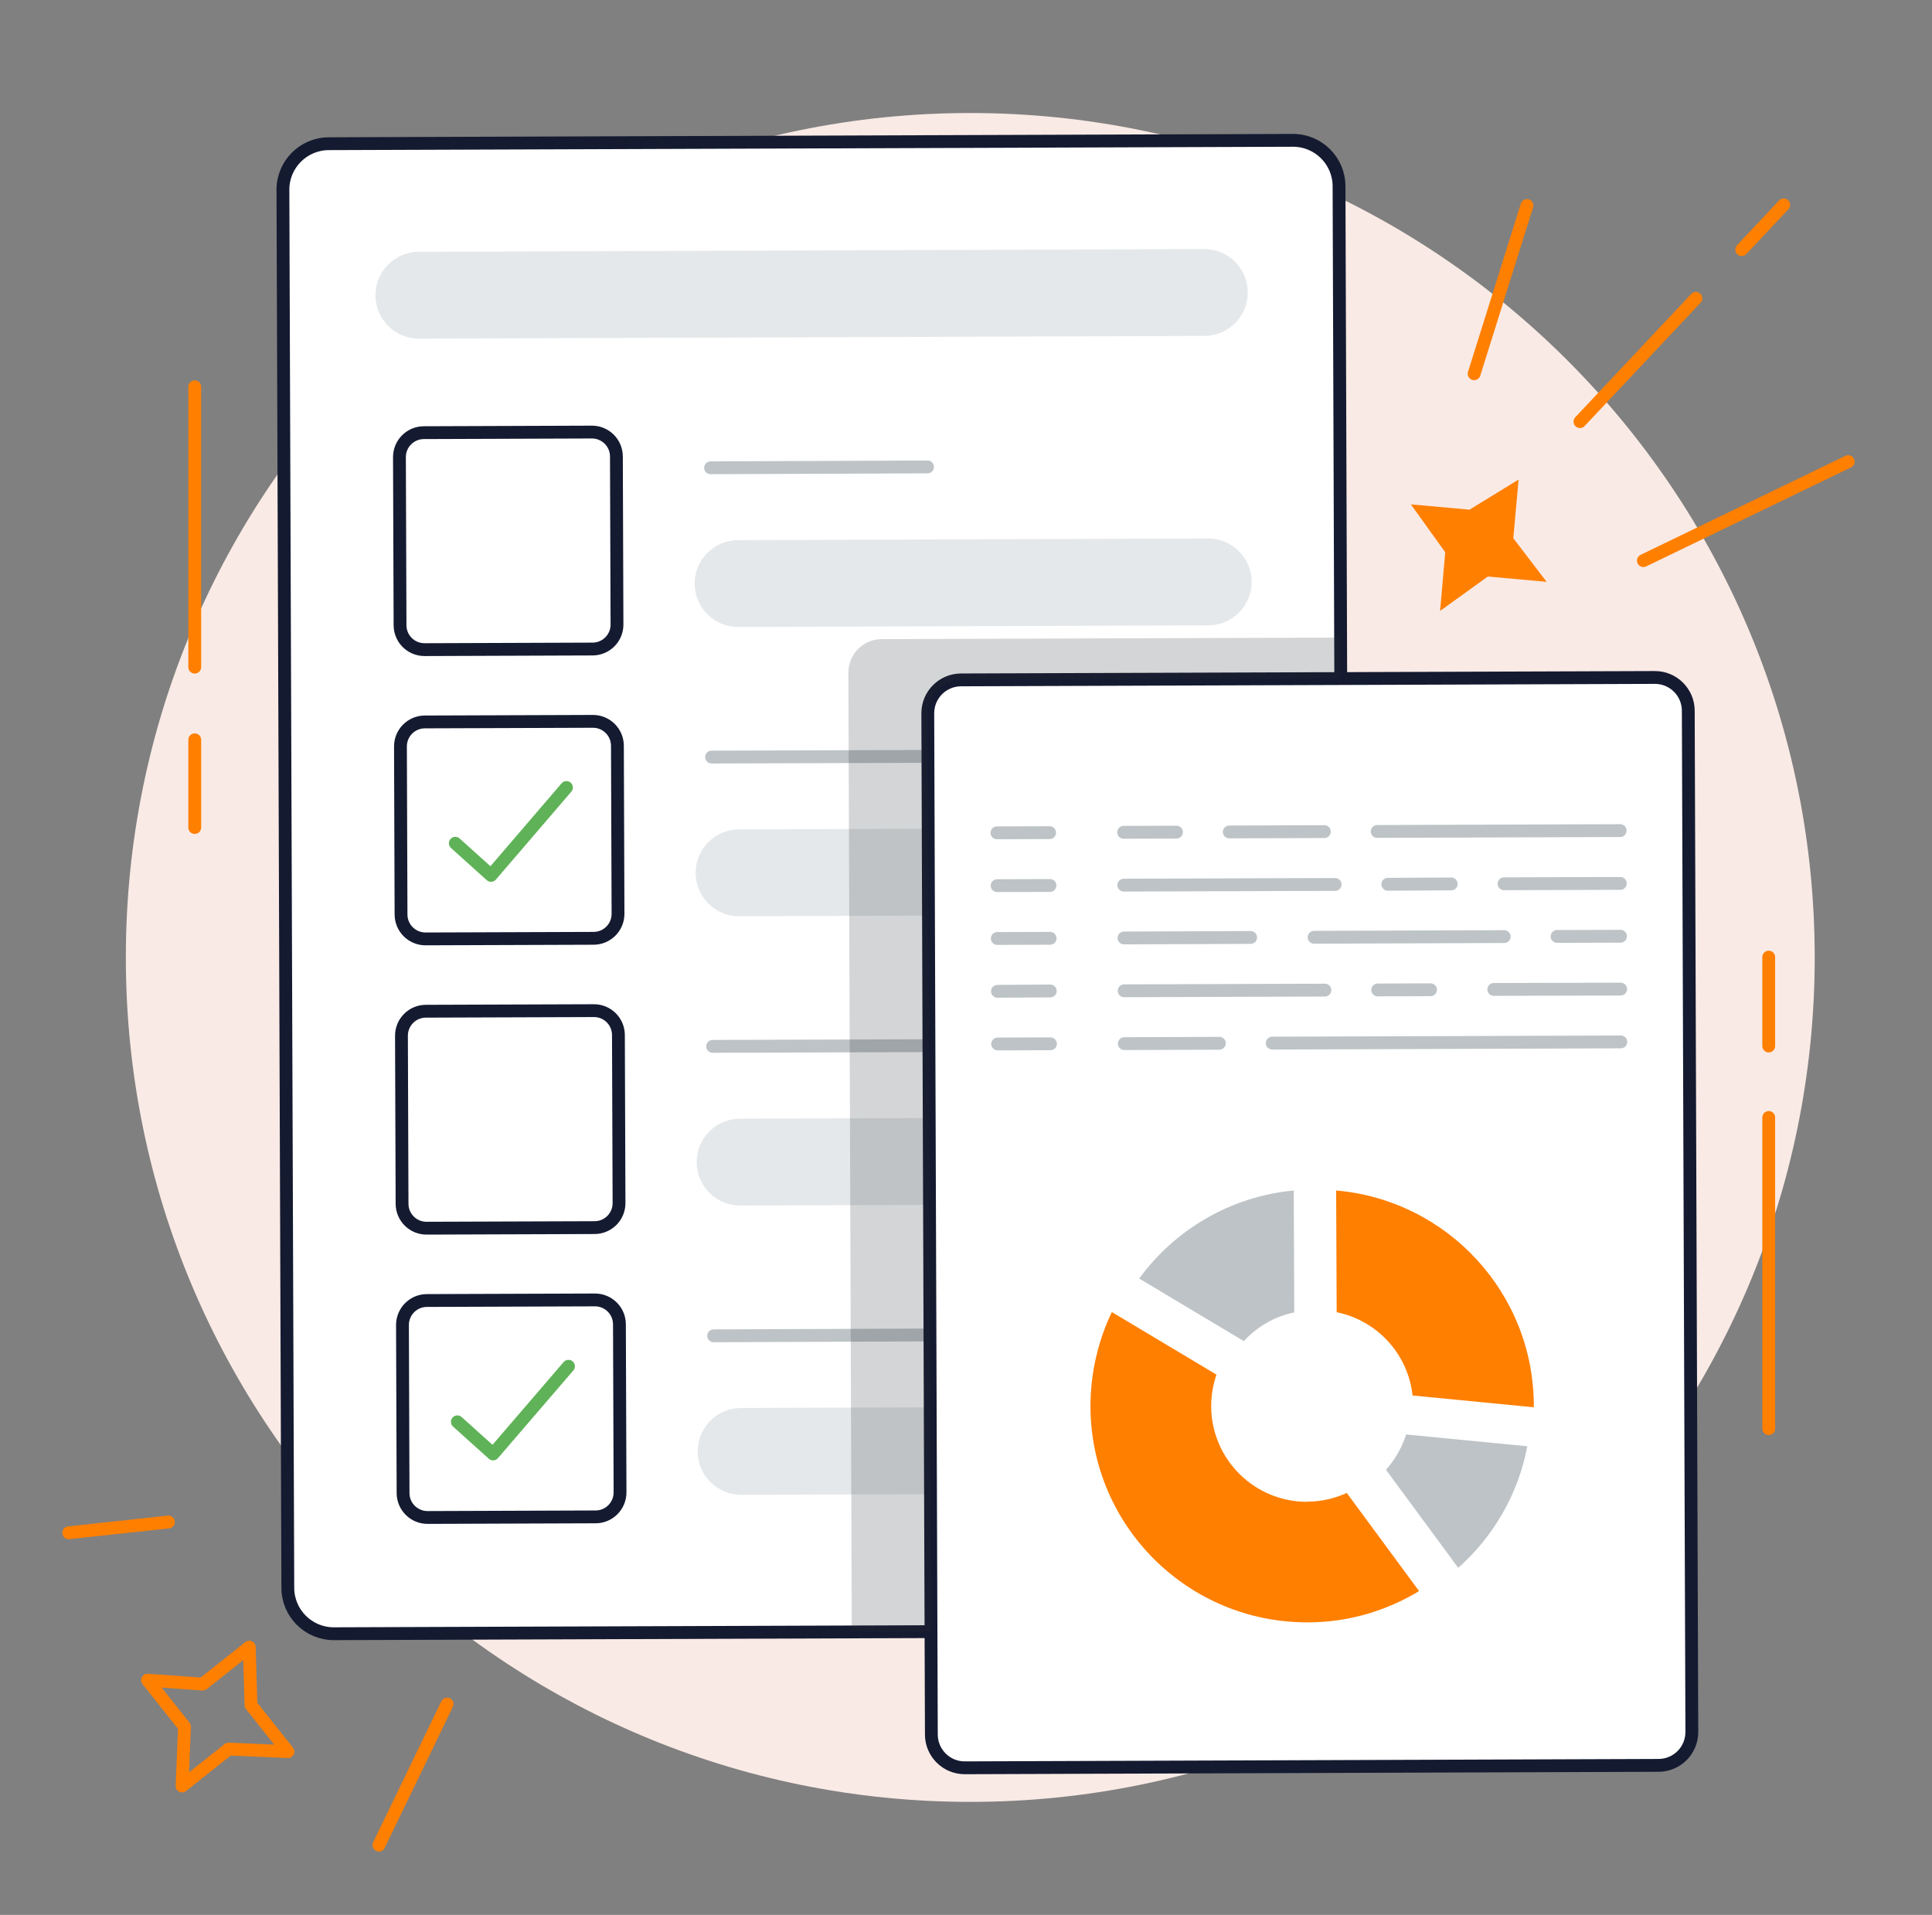 <svg width="113" height="112" viewBox="0 0 113 112" fill="none" xmlns="http://www.w3.org/2000/svg">
<rect x="0" y="0" width="113" height="112" fill="#808080" stroke="none"/>
<g clip-path="url(#clip0_7274_11848)">
<path d="M56.75 105.39C84.028 105.39 106.14 83.278 106.14 56C106.14 28.723 84.028 6.61 56.75 6.61C29.473 6.61 7.36 28.723 7.36 56C7.36 83.278 29.473 105.39 56.75 105.39Z" fill="#F9EAE5"/>
<path d="M75.618 8.208L19.229 8.405C17.743 8.41 16.543 9.619 16.548 11.104L16.834 92.874C16.839 94.359 18.047 95.56 19.533 95.554L75.923 95.358C77.408 95.352 78.608 94.144 78.603 92.658L78.318 10.889C78.313 9.403 77.104 8.203 75.618 8.208Z" fill="white" stroke="#141A30" stroke-width="0.75" stroke-linecap="round" stroke-linejoin="round"/>
<path d="M41.56 27.36L54.25 27.31" stroke="#BDC3C6" stroke-width="0.75" stroke-linecap="round" stroke-linejoin="round"/>
<path d="M70.66 31.496L43.16 31.592C41.757 31.597 40.624 32.738 40.629 34.141C40.634 35.543 41.775 36.677 43.178 36.672L70.677 36.576C72.08 36.571 73.213 35.43 73.209 34.027C73.204 32.624 72.062 31.491 70.66 31.496Z" fill="#E5E8EA"/>
<path d="M34.618 25.271L24.788 25.306C23.998 25.309 23.36 25.951 23.363 26.741L23.398 36.571C23.4 37.361 24.043 37.998 24.832 37.996L34.662 37.961C35.452 37.959 36.09 37.316 36.087 36.526L36.053 26.697C36.05 25.907 35.408 25.269 34.618 25.271Z" fill="white" stroke="#141A30" stroke-width="0.75" stroke-linecap="round" stroke-linejoin="round"/>
<path d="M70.431 14.567L24.491 14.727C23.088 14.732 21.955 15.873 21.96 17.276C21.965 18.679 23.106 19.812 24.509 19.807L70.448 19.647C71.851 19.642 72.984 18.5 72.98 17.098C72.975 15.695 71.833 14.562 70.431 14.567Z" fill="#E5E8EA"/>
<path d="M41.62 44.28L54.31 44.24" stroke="#BDC3C6" stroke-width="0.75" stroke-linecap="round" stroke-linejoin="round"/>
<path d="M70.719 48.415L43.219 48.511C41.816 48.516 40.683 49.657 40.688 51.06C40.693 52.463 41.834 53.596 43.237 53.591L70.737 53.495C72.139 53.49 73.272 52.349 73.268 50.947C73.263 49.544 72.122 48.41 70.719 48.415Z" fill="#E5E8EA"/>
<path d="M34.677 42.191L24.847 42.225C24.058 42.228 23.419 42.871 23.422 43.66L23.456 53.49C23.459 54.28 24.102 54.918 24.892 54.915L34.721 54.881C35.511 54.878 36.149 54.236 36.147 53.446L36.112 43.616C36.109 42.826 35.467 42.188 34.677 42.191Z" fill="white" stroke="#141A30" stroke-width="0.75" stroke-linecap="round" stroke-linejoin="round"/>
<path d="M26.63 49.32L28.72 51.2L33.13 46.06" stroke="#5FB257" stroke-width="0.75" stroke-linecap="round" stroke-linejoin="round"/>
<path d="M41.68 61.2L54.37 61.16" stroke="#BDC3C6" stroke-width="0.75" stroke-linecap="round" stroke-linejoin="round"/>
<path d="M70.778 65.335L43.278 65.431C41.875 65.436 40.742 66.577 40.747 67.98C40.752 69.383 41.893 70.516 43.296 70.511L70.796 70.415C72.198 70.41 73.332 69.269 73.327 67.866C73.322 66.463 72.181 65.33 70.778 65.335Z" fill="#E5E8EA"/>
<path d="M34.736 59.111L24.906 59.145C24.116 59.148 23.479 59.79 23.481 60.58L23.516 70.41C23.518 71.2 24.161 71.838 24.951 71.835L34.781 71.801C35.57 71.798 36.208 71.156 36.206 70.366L36.171 60.536C36.169 59.746 35.526 59.108 34.736 59.111Z" fill="white" stroke="#141A30" stroke-width="0.75" stroke-linecap="round" stroke-linejoin="round"/>
<path d="M41.74 78.13L54.43 78.08" stroke="#BDC3C6" stroke-width="0.75" stroke-linecap="round" stroke-linejoin="round"/>
<path d="M70.837 82.255L43.337 82.351C41.934 82.356 40.801 83.497 40.806 84.9C40.811 86.302 41.952 87.436 43.355 87.431L70.855 87.335C72.257 87.33 73.391 86.189 73.386 84.786C73.381 83.383 72.24 82.25 70.837 82.255Z" fill="#E5E8EA"/>
<path d="M34.795 76.031L24.965 76.065C24.176 76.068 23.538 76.71 23.54 77.5L23.575 87.33C23.578 88.12 24.22 88.757 25.01 88.755L34.84 88.72C35.629 88.718 36.267 88.075 36.265 87.285L36.23 77.456C36.228 76.666 35.585 76.028 34.795 76.031Z" fill="white" stroke="#141A30" stroke-width="0.75" stroke-linecap="round" stroke-linejoin="round"/>
<path d="M26.75 83.16L28.84 85.04L33.25 79.91" stroke="#5FB257" stroke-width="0.75" stroke-linecap="round" stroke-linejoin="round"/>
<path d="M96.788 39.624L56.208 39.766C55.131 39.77 54.261 40.646 54.265 41.723L54.474 101.452C54.477 102.529 55.353 103.399 56.43 103.396L97.01 103.254C98.087 103.25 98.957 102.374 98.953 101.297L98.745 41.567C98.741 40.49 97.865 39.62 96.788 39.624Z" fill="white" stroke="#141A30" stroke-width="0.75" stroke-linecap="round" stroke-linejoin="round"/>
<path d="M68.81 48.67L65.72 48.68" stroke="#BDC3C6" stroke-width="0.75" stroke-linecap="round" stroke-linejoin="round"/>
<path d="M77.46 48.64L71.9 48.66" stroke="#BDC3C6" stroke-width="0.75" stroke-linecap="round" stroke-linejoin="round"/>
<path d="M94.76 48.58L80.55 48.63" stroke="#BDC3C6" stroke-width="0.75" stroke-linecap="round" stroke-linejoin="round"/>
<path d="M78.09 51.73L65.73 51.77" stroke="#BDC3C6" stroke-width="0.75" stroke-linecap="round" stroke-linejoin="round"/>
<path d="M84.88 51.7L81.17 51.72" stroke="#BDC3C6" stroke-width="0.75" stroke-linecap="round" stroke-linejoin="round"/>
<path d="M94.77 51.67L87.97 51.69" stroke="#BDC3C6" stroke-width="0.75" stroke-linecap="round" stroke-linejoin="round"/>
<path d="M73.15 54.83L65.74 54.86" stroke="#BDC3C6" stroke-width="0.75" stroke-linecap="round" stroke-linejoin="round"/>
<path d="M87.98 54.78L76.86 54.82" stroke="#BDC3C6" stroke-width="0.75" stroke-linecap="round" stroke-linejoin="round"/>
<path d="M91.07 54.77L94.78 54.76" stroke="#BDC3C6" stroke-width="0.75" stroke-linecap="round" stroke-linejoin="round"/>
<path d="M77.49 57.91L65.75 57.95" stroke="#BDC3C6" stroke-width="0.75" stroke-linecap="round" stroke-linejoin="round"/>
<path d="M83.67 57.89L80.58 57.9" stroke="#BDC3C6" stroke-width="0.75" stroke-linecap="round" stroke-linejoin="round"/>
<path d="M94.79 57.85L87.37 57.87" stroke="#BDC3C6" stroke-width="0.75" stroke-linecap="round" stroke-linejoin="round"/>
<path d="M71.32 61.02L65.76 61.04" stroke="#BDC3C6" stroke-width="0.75" stroke-linecap="round" stroke-linejoin="round"/>
<path d="M94.8 60.94L74.41 61.01" stroke="#BDC3C6" stroke-width="0.75" stroke-linecap="round" stroke-linejoin="round"/>
<path d="M61.39 48.7L58.31 48.71" stroke="#BDC3C6" stroke-width="0.75" stroke-linecap="round" stroke-linejoin="round"/>
<path d="M61.41 51.79L58.32 51.8" stroke="#BDC3C6" stroke-width="0.75" stroke-linecap="round" stroke-linejoin="round"/>
<path d="M61.42 54.88L58.33 54.89" stroke="#BDC3C6" stroke-width="0.75" stroke-linecap="round" stroke-linejoin="round"/>
<path d="M61.43 57.96L58.34 57.98" stroke="#BDC3C6" stroke-width="0.75" stroke-linecap="round" stroke-linejoin="round"/>
<path d="M61.44 61.05L58.35 61.06" stroke="#BDC3C6" stroke-width="0.75" stroke-linecap="round" stroke-linejoin="round"/>
<path d="M82.62 81.62L89.71 82.31C89.75 75.65 84.65 70.19 78.15 69.63L78.18 76.75C80.54 77.23 82.36 79.19 82.62 81.63V81.62Z" fill="#FF7F00"/>
<path d="M75.7 76.75L75.67 69.63C71.96 69.98 68.71 71.93 66.63 74.78L72.75 78.44C73.52 77.6 74.54 77 75.7 76.76V76.75Z" fill="#BDC3C6"/>
<path d="M76.47 87.84C73.37 87.85 70.85 85.35 70.84 82.25C70.84 81.6 70.95 80.98 71.15 80.4L65.03 76.74C64.23 78.41 63.78 80.29 63.78 82.27C63.8 89.26 69.49 94.91 76.49 94.89C78.87 94.89 81.1 94.21 83 93.06L78.77 87.32C78.07 87.64 77.29 87.83 76.46 87.83L76.47 87.84Z" fill="#FF7F00"/>
<path d="M81.06 85.96L85.29 91.7C87.34 89.88 88.8 87.4 89.33 84.59L82.24 83.9C82 84.67 81.59 85.37 81.07 85.96H81.06Z" fill="#BDC3C6"/>
<path opacity="0.2" d="M78.4 37.28V39.68L56.21 39.76C55.14 39.76 54.27 40.64 54.27 41.72L54.46 95.43L49.82 95.45L49.62 39.34C49.62 38.26 50.49 37.38 51.57 37.38L78.4 37.29V37.28Z" fill="#2C3036"/>
<path d="M96.12 32.79L108.1 27" stroke="#FF7F00" stroke-width="0.75" stroke-linecap="round" stroke-linejoin="round"/>
<path d="M101.87 14.6L104.33 11.98" stroke="#FF7F00" stroke-width="0.75" stroke-linecap="round" stroke-linejoin="round"/>
<path d="M92.41 24.66L99.19 17.45" stroke="#FF7F00" stroke-width="0.75" stroke-linecap="round" stroke-linejoin="round"/>
<path d="M86.22 21.86L89.31 12.02" stroke="#FF7F00" stroke-width="0.75" stroke-linecap="round" stroke-linejoin="round"/>
<path d="M88.51 31.48L88.82 28.05L85.95 29.81L82.52 29.5L84.53 32.3L84.23 35.73L87.02 33.72L90.46 34.03L88.51 31.48Z" fill="#FF7F00"/>
<path d="M11.39 22.62V39.02" stroke="#FF7F00" stroke-width="0.75" stroke-linecap="round" stroke-linejoin="round"/>
<path d="M11.39 43.27V48.4" stroke="#FF7F00" stroke-width="0.75" stroke-linecap="round" stroke-linejoin="round"/>
<path d="M103.45 65.36V83.56" stroke="#FF7F00" stroke-width="0.75" stroke-linecap="round" stroke-linejoin="round"/>
<path d="M103.45 55.98V61.18" stroke="#FF7F00" stroke-width="0.75" stroke-linecap="round" stroke-linejoin="round"/>
<path d="M9.85 89.02L4.02 89.65" stroke="#FF7F00" stroke-width="0.75" stroke-linecap="round" stroke-linejoin="round"/>
<path d="M22.16 107.92L26.15 99.67" stroke="#FF7F00" stroke-width="0.75" stroke-linecap="round" stroke-linejoin="round"/>
<path d="M11.86 98.5L14.58 96.34L14.68 99.73L16.84 102.45L13.37 102.3L10.65 104.46L10.79 100.99L8.63 98.27L11.86 98.5Z" stroke="#FF7F00" stroke-width="0.75" stroke-linecap="round" stroke-linejoin="round"/>
</g>
<defs>
<clipPath id="clip0_7274_11848">
<rect width="112" height="112" fill="white" transform="translate(0.75)"/>
</clipPath>
</defs>
</svg>

